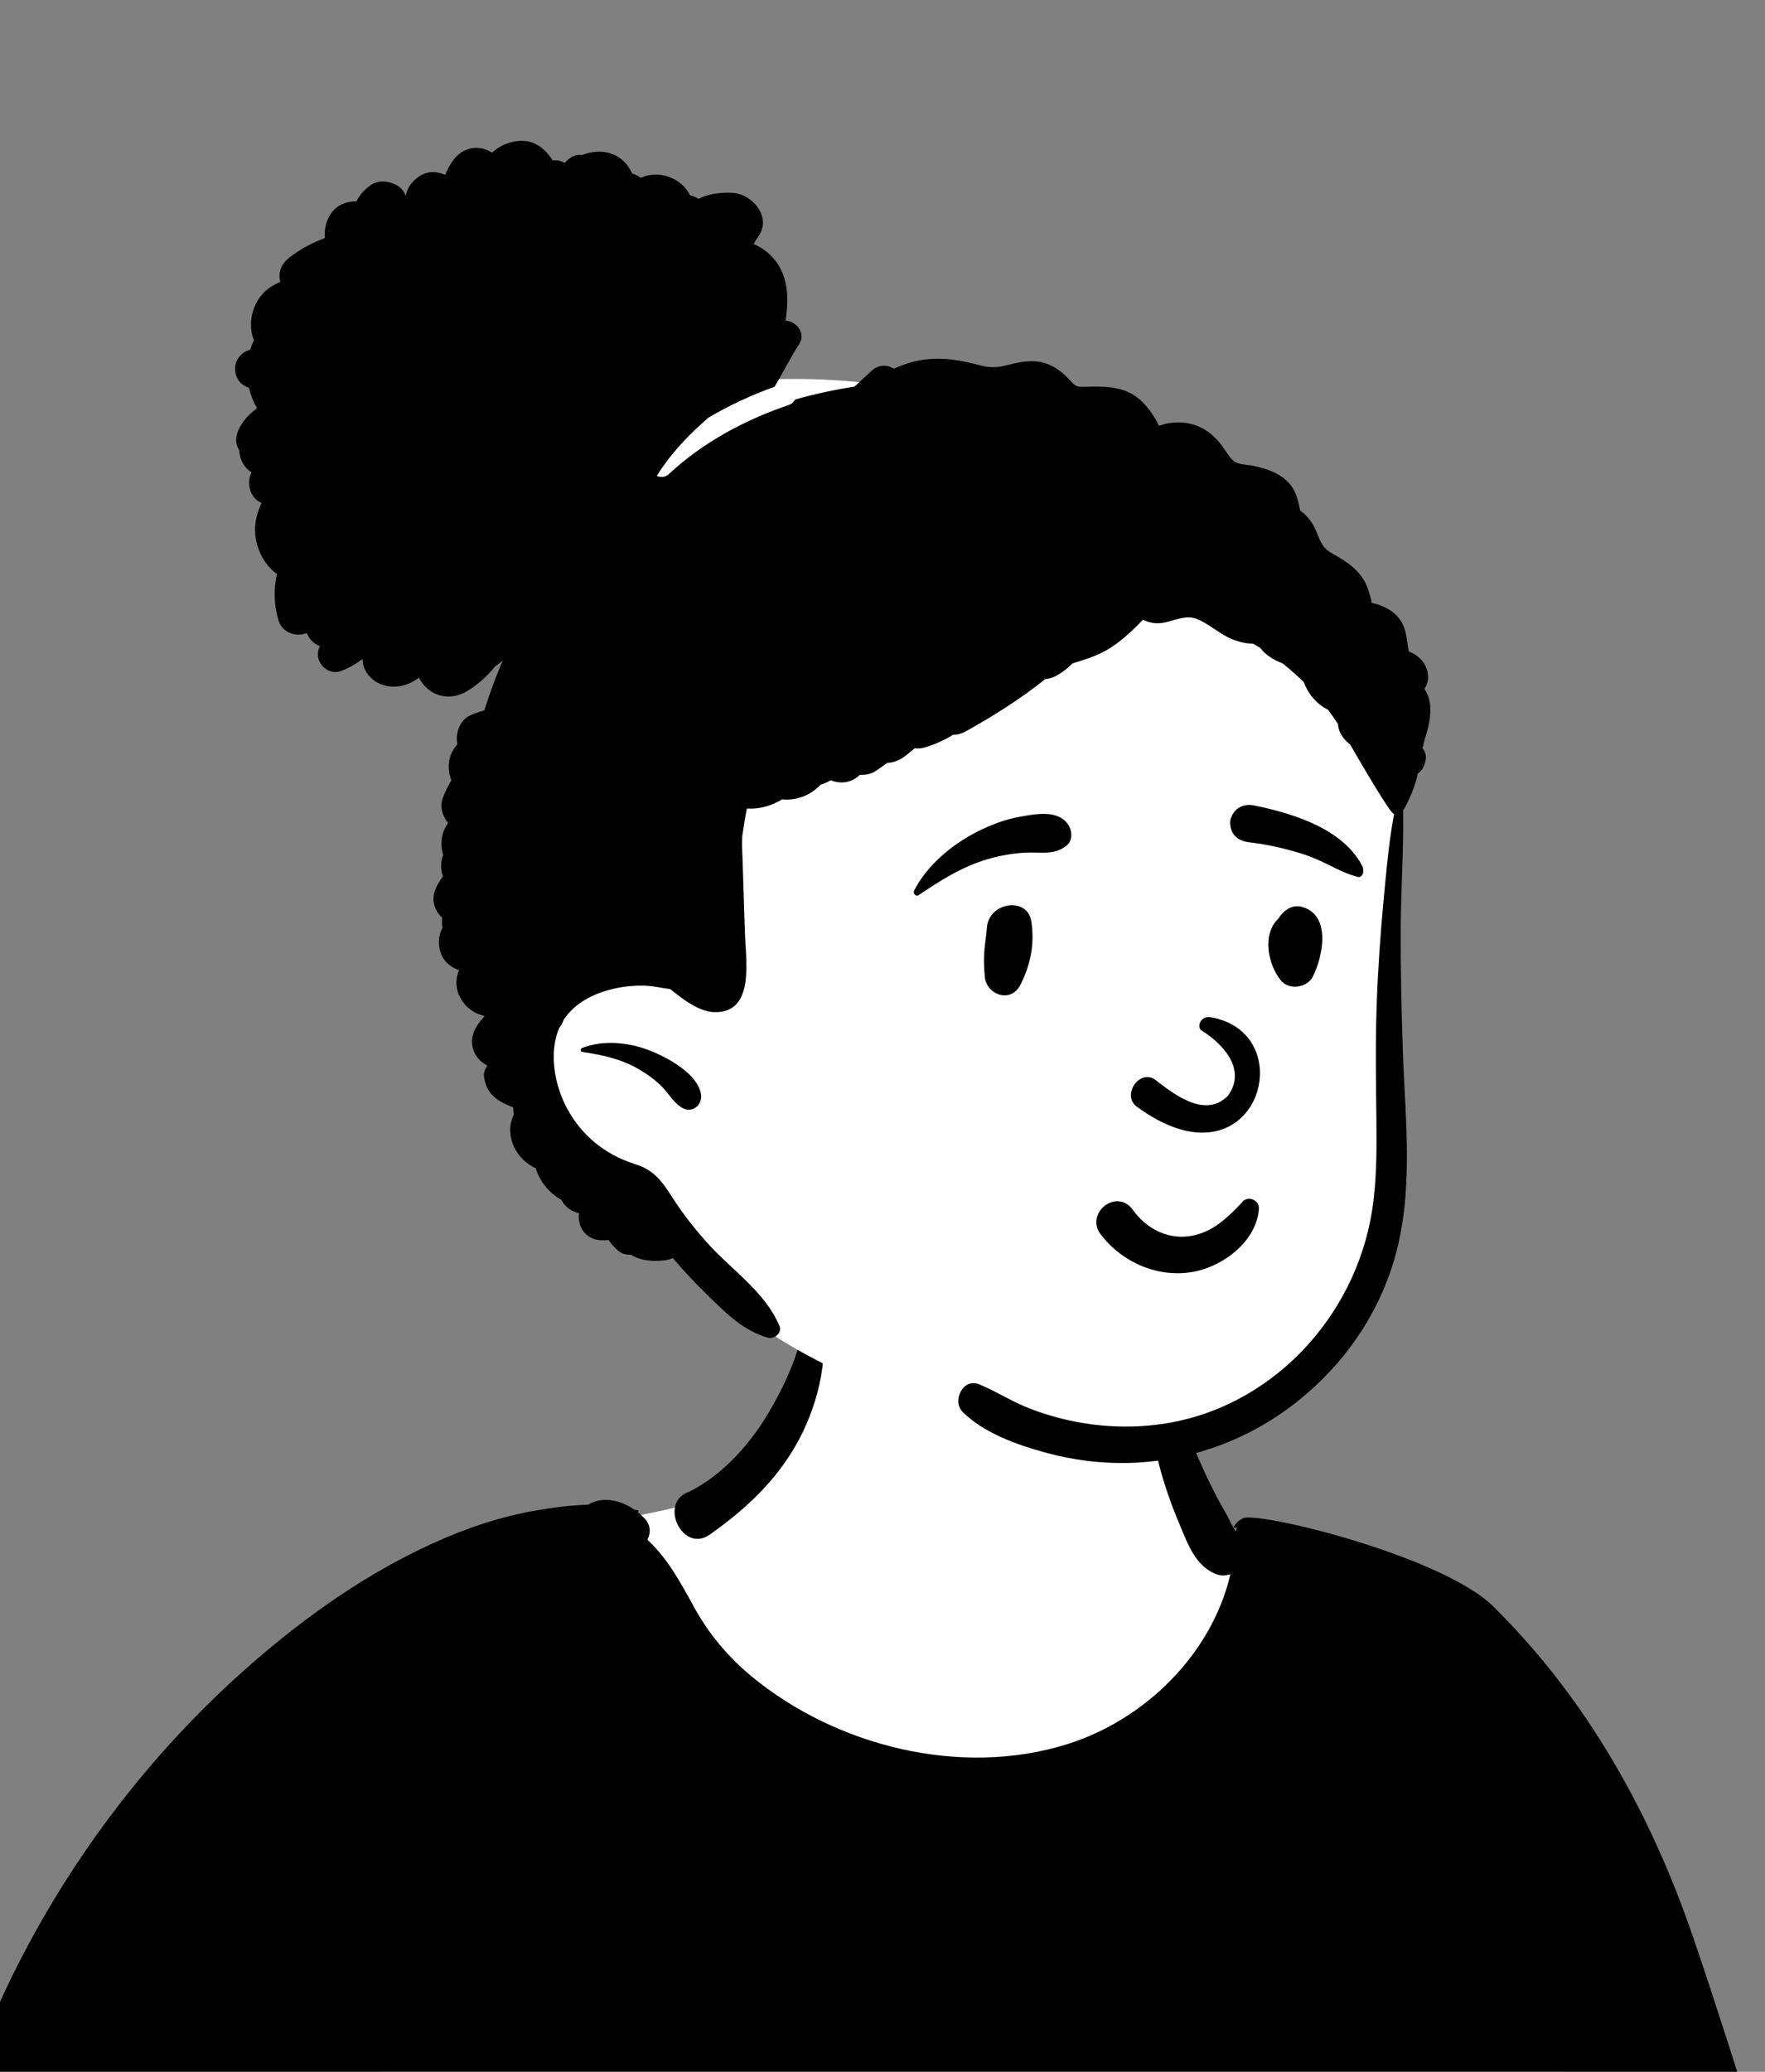 <svg width="104" height="122" viewBox="0 0 104 122" fill="none" xmlns="http://www.w3.org/2000/svg">
<rect x="0" y="0" width="104" height="122" fill="#808080" stroke="none"/>
<path fill-rule="evenodd" clip-rule="evenodd" d="M-2.118 129.609L100.951 137.787L101.059 138.487C102.786 149.729 103.659 157.356 103.676 161.368L103.677 161.491C103.677 165.468 104.899 171.795 107.342 180.47L107.493 181.004L-2.262 181.195L-3.556 155.083L-2.118 129.609ZM58.902 73.579C63.093 73.786 67.316 75.581 67.642 76.729C68.369 79.285 69.537 90.226 73.38 91.907C77.222 93.588 85.425 92.055 87.77 96.069C90.116 100.084 97.818 116.447 97.818 120.26C97.818 122.802 72.718 123.684 22.517 122.907C23.157 102.433 25.829 91.671 30.532 90.62L30.952 90.527C37.753 89.042 41.817 88.994 44.137 86.601C46.505 84.158 46.934 79.966 47.916 76.729C48.458 74.945 53.759 73.325 58.902 73.579Z" fill="white"/>
<path fill-rule="evenodd" clip-rule="evenodd" d="M68.093 79.978C68.108 79.966 68.124 79.962 68.141 79.971C68.468 80.127 68.535 80.441 68.648 80.767C68.812 81.245 69.002 81.71 69.177 82.183C69.527 83.132 69.861 84.08 70.25 85.013C70.65 85.973 71.064 86.917 71.539 87.844C71.768 88.293 72.014 88.732 72.264 89.169C72.437 89.473 72.598 89.89 72.825 90.174C72.843 90.084 72.867 89.998 72.896 89.917C72.866 89.931 72.837 89.947 72.809 89.965C72.752 90.001 72.683 89.929 72.718 89.873C72.841 89.668 73.002 89.53 73.186 89.437C73.696 88.872 84.921 91.568 87.989 94.597C93.547 100.082 97.298 106.864 99.765 114.079C101.128 118.06 102.382 122.08 103.678 126.083C105.048 130.315 106.478 134.529 107.85 138.759C108.151 139.69 107.495 140.535 106.666 140.841C105.123 141.411 103.567 141.947 101.999 142.443C102.76 145.363 103.293 148.345 103.675 151.335C104.465 157.502 104.564 163.794 105.809 169.896C106.095 171.296 106.456 172.677 106.838 174.054L106.927 174.371C107.154 175.179 107.361 175.995 107.64 176.785C107.88 177.465 108.191 178.151 108.359 178.853C108.556 179.678 108.266 180.58 107.493 181.004C106.873 181.344 105.986 181.204 105.612 180.564C105.535 180.433 105.489 180.291 105.471 180.147C105.415 180.027 105.363 179.905 105.317 179.78C105.299 179.732 105.283 179.682 105.268 179.632L105.223 179.483C105.114 179.126 105.013 178.767 104.913 178.407C104.749 177.83 104.584 177.256 104.401 176.684L104.308 176.399C103.857 175.024 103.452 173.638 103.1 172.235C101.839 167.203 101.571 161.994 101.225 156.837L101.207 156.57C100.893 151.949 100.706 147.339 101.09 142.728L101.038 142.745L100.985 142.761C100.486 142.913 99.986 143.063 99.483 143.208C99.468 143.214 99.453 143.219 99.437 143.224C99.116 143.323 98.786 143.418 98.45 143.505L98.248 143.557L98.105 143.596L97.955 143.639C97.48 143.777 96.995 143.935 96.501 143.92C95.684 144.05 94.853 144.129 94.036 144.132C94.287 148.246 94.578 152.356 94.925 156.463C95.273 160.59 95.734 164.702 96.213 168.814C96.45 170.846 96.703 172.873 96.982 174.898C97.123 175.924 97.269 176.945 97.457 177.963C97.649 179.004 97.99 180.117 97.784 181.169C97.78 181.168 97.776 181.166 97.772 181.166C97.703 181.471 97.518 181.744 97.198 181.932C96.609 182.276 95.786 182.075 95.448 181.474C95.419 181.424 95.392 181.372 95.366 181.319C95.02 181.467 94.64 181.524 94.174 181.528L87.853 181.592C84.98 181.62 82.107 181.651 79.233 181.692C70.209 181.825 61.185 181.979 52.161 182.088L48.777 182.127C43.702 182.18 38.623 182.285 33.548 182.283C31.009 182.283 28.473 182.275 25.934 182.213C24.704 182.183 23.477 182.135 22.248 182.085L22.031 182.075C21.051 182.027 20.009 181.936 19.05 182.155C18.786 182.67 18.11 182.776 17.756 182.25C16.947 181.046 16.726 179.366 16.577 177.895L16.524 177.365C16.359 175.716 16.213 174.066 16.106 172.415C15.723 166.561 15.583 160.702 15.759 154.838C15.848 151.849 16.123 148.877 16.448 145.905C16.55 144.978 16.657 144.052 16.772 143.127L16.774 142.799C16.774 142.693 16.773 142.593 16.77 142.499L16.741 141.607C16.718 140.863 16.695 140.119 16.686 139.375L16.682 138.929L16.678 138.098C15.967 138.03 15.209 137.795 14.597 137.681C13.603 137.496 12.611 137.296 11.623 137.084C9.644 136.659 7.686 136.156 5.741 135.599L5.327 135.48C3.532 134.964 1.713 134.413 0.015 133.64C-0.649 133.336 -1.313 132.994 -1.895 132.545C-1.93 133.017 -1.983 133.487 -2.015 133.954C-2.078 134.879 -2.153 135.8 -2.215 136.725L-2.274 137.605C-2.371 139.07 -2.458 140.534 -2.498 142.004C-2.673 148.417 -2.704 154.857 -2.364 161.265C-2.196 164.472 -1.956 167.68 -1.609 170.875C-1.439 172.446 -1.259 174.022 -1.038 175.588C-0.809 177.197 -0.396 178.795 -0.27 180.416C-0.149 181.979 -2.54 182.206 -2.932 180.777C-3.403 179.063 -3.522 177.214 -3.77 175.452L-3.798 175.257C-4.073 173.385 -4.293 171.506 -4.483 169.624C-5.139 163.132 -5.309 156.608 -4.965 150.092C-4.802 146.971 -4.414 143.862 -3.945 140.775L-3.89 140.419C-3.677 139.036 -3.477 137.653 -3.235 136.276L-3.142 135.76C-2.925 134.577 -2.758 133.29 -2.406 132.107L-2.511 132.01C-2.707 131.828 -2.919 131.617 -3.073 131.389C-3.606 131.318 -4.059 130.935 -4.003 130.241C-3.82 127.959 -2.986 125.638 -2.242 123.485C-1.495 121.319 -0.629 119.194 0.352 117.124C3.803 109.847 8.773 103.241 14.851 97.948C18.075 95.141 21.608 92.65 25.512 90.878C27.437 90.002 29.428 89.325 31.514 88.96C32.547 88.778 33.59 88.638 34.64 88.607C35.492 88.105 36.504 88.316 37.328 88.867L37.373 88.898H37.375L37.586 88.939C37.638 88.95 37.637 89.031 37.586 89.043C37.583 89.043 37.579 89.044 37.576 89.046C37.711 89.152 37.839 89.266 37.959 89.388C38.353 89.791 38.352 90.277 38.149 90.669C39.356 91.788 40.118 93.224 40.916 94.672C41.773 96.222 42.893 97.562 44.257 98.692C49.256 102.835 56.608 104.669 62.872 102.712C67.478 101.274 71.413 97.382 72.5 92.696C72.243 92.788 71.964 92.803 71.699 92.708C70.456 92.265 69.982 90.907 69.507 89.772L69.484 89.717C69.019 88.617 68.629 87.5 68.321 86.347C68.011 85.183 67.828 83.953 67.751 82.751C67.722 82.276 67.735 81.801 67.76 81.326L67.781 80.933C67.798 80.577 67.793 80.213 68.093 79.978ZM47.868 76.773C47.885 76.73 47.953 76.707 47.978 76.759C49.079 79.028 48.357 82.136 47.317 84.3C46.228 86.563 44.588 88.279 42.644 89.765C42.377 89.969 42.102 90.17 41.823 90.367C40.202 91.512 38.757 88.426 40.629 87.837C42.58 86.846 44.165 85.081 45.267 83.226C45.862 82.224 46.39 81.18 46.795 80.084C47.197 78.992 47.439 77.854 47.868 76.773Z" fill="black"/>
<path fill-rule="evenodd" clip-rule="evenodd" d="M44.849 22.363C66.654 21.291 81.448 38.477 82.085 45.33C82.526 50.087 82.226 56.432 82.226 60.683C82.226 62.852 83.322 69.448 82.085 72.611C79.33 79.65 76.218 85.163 67.596 85.163C58.974 85.163 45.829 80.697 41.316 74.936C40.492 73.884 30.251 66.185 30.251 60.133C30.251 47.221 29.291 23.127 44.849 22.363Z" fill="white"/>
<path fill-rule="evenodd" clip-rule="evenodd" d="M29.975 8.417C31.217 8.029 32.01 8.588 32.576 9.454C32.701 9.429 32.822 9.431 32.956 9.463C32.989 9.471 33.069 9.502 33.13 9.525C33.177 9.545 33.22 9.569 33.261 9.594L33.285 9.581C33.378 9.48 33.476 9.387 33.582 9.312C33.82 9.144 34.064 9.095 34.297 9.13L34.404 9.09C35.324 8.77 36.321 8.919 36.945 9.711C37.066 9.864 37.163 10.034 37.246 10.214C37.434 10.275 37.609 10.364 37.76 10.473C37.866 10.423 37.979 10.381 38.099 10.35C38.777 10.176 39.49 10.34 40.043 10.756C40.312 10.958 40.511 11.211 40.661 11.501C40.832 11.541 41.001 11.613 41.159 11.71C41.295 11.642 41.434 11.579 41.575 11.535C42.093 11.376 42.649 11.318 43.188 11.358C44.35 11.444 45.474 12.77 44.697 13.909L44.673 13.944C44.575 14.081 44.489 14.223 44.409 14.367C44.688 14.488 44.955 14.65 45.203 14.852C46.413 15.844 46.522 17.372 46.296 18.814L46.286 18.874H46.289C46.932 18.935 47.487 19.606 47.107 20.237L47.089 20.267C46.575 21.061 46.134 21.938 45.642 22.774C44.283 23.264 42.972 23.867 41.737 24.598C40.968 25.271 40.236 25.983 39.592 26.774C39.271 27.17 38.975 27.588 38.704 28.022C38.921 28.127 39.19 28.121 39.416 27.911C41.433 26.044 43.87 24.733 46.464 23.854C46.651 23.791 46.773 23.672 46.842 23.53C47.994 23.202 49.166 22.948 50.349 22.768C50.676 22.457 51.017 22.16 51.342 21.851C51.757 21.456 52.276 21.462 52.665 21.71C52.857 21.622 53.055 21.544 53.255 21.475L53.379 21.433C53.431 21.416 53.48 21.396 53.531 21.38C54.92 20.956 56.19 21.113 57.556 21.462L57.731 21.508C58.368 21.677 58.769 21.65 59.386 21.494L59.455 21.476C60.11 21.305 60.811 21.179 61.481 21.359C62.182 21.547 62.647 21.966 63.124 22.472L63.172 22.523C63.395 22.761 63.523 22.787 63.815 22.781L64.127 22.772C65.306 22.739 66.46 22.789 67.343 23.7C67.67 24.037 68.02 24.514 68.23 24.949L68.261 25.014C68.27 25.035 68.279 25.053 68.287 25.069C68.414 25.049 68.611 24.968 68.704 24.95C69.989 24.701 71.061 25.085 71.886 26.097C72.066 26.318 72.339 26.753 72.528 26.992C72.594 27.048 72.656 27.108 72.716 27.171C73.025 27.369 73.464 27.356 73.811 27.425C74.758 27.614 75.77 27.974 76.251 28.874C76.452 29.25 76.526 29.66 76.611 30.071C76.929 30.28 77.179 30.581 77.372 30.907C77.608 31.303 77.708 31.787 77.979 32.161C78.176 32.432 78.476 32.578 78.763 32.743L78.872 32.807C79.72 33.312 80.384 33.872 80.663 34.861L80.687 34.949C80.732 35.1 80.891 35.533 80.753 35.468C80.872 35.533 81.075 35.556 81.183 35.592C81.772 35.787 82.283 36.101 82.596 36.653C82.835 37.073 82.878 37.511 82.946 37.974L82.975 38.161C82.983 38.206 82.992 38.259 83.001 38.31L83.01 38.36L83.012 38.361C83.118 38.407 83.223 38.457 83.326 38.511C83.813 38.798 84.147 39.296 84.147 39.872C84.147 40.152 84.059 40.37 83.932 40.564C84.035 40.72 84.115 40.886 84.175 41.071C84.293 41.433 84.301 41.828 84.262 42.202C84.214 42.65 84.099 43.059 83.963 43.487C83.911 43.652 83.89 43.883 83.811 44.041C83.956 44.226 84.043 44.453 84.016 44.676C83.977 44.995 83.832 45.368 83.542 45.547C83.401 46.244 83.097 46.957 82.797 47.527C82.762 47.593 82.721 47.652 82.675 47.701C82.716 49.977 82.549 52.269 82.538 54.542C82.525 57.016 82.577 59.492 82.663 61.963C82.808 66.06 83.328 70.295 82.118 74.29C81.128 77.559 79.146 80.365 76.487 82.493C73.766 84.67 70.484 85.93 67 86.127C65.228 86.226 63.425 86.024 61.71 85.566L61.527 85.516C59.868 85.061 57.946 84.365 56.726 83.146C56.081 82.502 56.733 81.138 57.678 81.513C58.614 81.885 59.455 82.436 60.384 82.824C61.214 83.17 62.08 83.436 62.958 83.632C64.717 84.027 66.583 84.114 68.371 83.868C74.827 82.985 79.858 77.627 80.85 71.273C81.125 69.513 81.12 67.725 81.102 65.947L81.081 63.999C81.065 62.369 81.06 60.739 81.12 59.11C81.196 57.013 81.344 54.918 81.542 52.831L81.646 51.745C81.769 50.474 81.907 49.193 82.145 47.94C81.95 47.95 80.41 45.316 79.555 43.845C79.243 43.597 78.98 43.29 78.878 42.893C78.857 42.81 78.846 42.726 78.839 42.642C78.653 42.351 78.458 42.067 78.251 41.791L78.206 41.771C78.171 41.755 78.144 41.742 78.129 41.733C77.678 41.478 77.301 41.091 77.044 40.642C76.957 40.491 76.885 40.333 76.828 40.172C76.46 39.811 76.076 39.467 75.672 39.145C75.632 39.113 75.591 39.084 75.551 39.052C75.037 38.861 74.585 38.572 74.256 38.155C74.118 38.07 73.98 37.987 73.84 37.905C73.421 37.901 72.998 37.804 72.586 37.634C71.832 37.325 71.23 36.714 70.472 36.43C69.672 36.131 68.828 36.811 67.977 36.688C67.76 36.657 67.544 36.591 67.344 36.495C66.865 37.003 66.356 37.481 65.796 37.899C64.982 38.507 64.15 38.785 63.207 39.059C62.739 39.502 62.216 39.932 61.585 39.995C60.124 41.162 58.562 42.146 56.919 43.06C56.654 43.207 56.391 43.273 56.142 43.275C55.626 43.599 55.063 43.847 54.469 44.02C54.283 44.074 54.09 44.085 53.902 44.062L53.386 44.482C53.027 44.774 52.644 44.914 52.277 44.923C52.054 45.093 51.823 45.255 51.586 45.41C51.331 45.577 51 45.646 50.668 45.626C50.161 46.121 49.504 46.173 48.953 45.945C48.877 45.989 48.8 46.031 48.712 46.073C48.593 46.129 48.469 46.176 48.343 46.215C47.769 46.833 46.928 47.157 46.086 47.073C45.457 47.458 44.725 47.658 44.009 47.613C43.9 48.161 43.809 48.711 43.733 49.263L43.725 49.667C43.724 49.733 43.724 49.784 43.725 49.818L43.725 49.831C43.796 51.604 43.834 53.377 43.903 55.15L43.909 55.29C43.988 56.839 44.37 59.663 42.092 59.601C41.243 59.578 40.4 58.954 39.739 58.44L39.646 58.367C39.596 58.328 39.544 58.288 39.491 58.246C38.997 58.182 38.51 58.062 38.011 58.044C37.396 58.023 36.748 58.086 36.148 58.225C35.09 58.471 34.065 58.953 33.375 59.825C33.315 59.902 33.258 59.982 33.205 60.063C33.156 60.228 33.073 60.38 32.962 60.513C32.309 61.981 32.686 63.92 33.408 65.263C34.268 66.863 35.63 67.968 37.342 68.525L37.427 68.553C38.597 68.918 39.044 69.625 39.68 70.609C40.276 71.532 40.959 72.391 41.693 73.208C43.113 74.788 45.105 76.093 45.931 78.092C46.098 78.495 45.62 78.874 45.25 78.771C43.802 78.364 42.786 77.333 41.733 76.308C41.004 75.598 40.303 74.86 39.646 74.084C39.508 74.148 39.356 74.191 39.198 74.21C38.5 74.295 37.781 74.26 37.17 73.884C36.888 73.909 36.595 73.812 36.377 73.612C36.177 73.429 36.005 73.231 35.859 73.019C35.638 73.039 35.421 73.045 35.214 73.01C35.114 73.001 35.017 72.975 34.928 72.931C34.763 72.866 34.607 72.766 34.463 72.612C34.172 72.3 34.061 71.859 34.115 71.44C34.057 71.428 34 71.413 33.944 71.394C33.556 71.263 33.258 71.003 33.068 70.649C32.727 70.458 32.42 70.199 32.188 69.924C31.905 69.589 31.691 69.212 31.566 68.795C31.436 68.734 31.31 68.665 31.19 68.583C30.326 67.999 29.831 66.902 30.171 65.888L30.182 65.856C30.199 65.811 30.231 65.733 30.269 65.645C30.263 65.573 30.258 65.502 30.254 65.43L30.242 65.215L30.069 65.141C29.206 64.798 28.622 64.335 28.518 63.364C28.497 63.163 28.575 62.959 28.698 62.788L28.697 62.734C28.641 62.705 28.588 62.675 28.541 62.645C28.07 62.345 27.781 61.807 27.813 61.25C27.843 60.742 28.124 60.338 28.441 59.964L28.531 59.859C28.538 59.85 28.547 59.841 28.556 59.831L28.347 59.765C28.211 59.722 28.087 59.679 27.997 59.629C27.652 59.435 27.358 59.173 27.178 58.841C27.151 58.799 27.125 58.759 27.1 58.715C26.867 58.289 26.836 57.744 26.987 57.286C27.005 57.233 27.028 57.182 27.051 57.131C26.416 56.907 25.926 56.444 25.867 55.591C25.844 55.256 25.917 54.921 26.077 54.635C26.042 54.442 26.035 54.242 26.057 54.045C25.834 53.834 25.66 53.579 25.582 53.269C25.435 52.682 25.704 52.124 26.104 51.613C25.956 51.208 25.948 50.752 26.117 50.344C26.052 50.141 26.015 49.926 26.013 49.705C26.009 49.217 26.159 48.808 26.403 48.461C26.061 48.043 25.898 47.488 26.1 46.968C26.244 46.598 26.408 46.26 26.598 45.946C26.498 45.708 26.44 45.441 26.44 45.142C26.44 44.604 26.642 44.178 26.951 43.83C26.817 43.193 27.089 42.417 27.683 42.137C27.906 42.031 28.206 41.921 28.536 41.835C28.66 41.448 28.789 41.063 28.925 40.68C29.14 40.078 29.372 39.485 29.617 38.898C29.476 39.021 29.328 39.136 29.175 39.241C28.691 39.856 28.049 40.389 27.51 40.708C26.44 41.34 25.218 40.965 24.69 39.907C24.194 40.277 23.599 40.496 22.963 40.422C22.243 40.337 21.585 39.87 21.405 39.143C21.379 39.038 21.363 38.924 21.362 38.81C20.949 39.104 20.517 39.374 20.043 39.529C19.439 39.726 18.823 39.253 18.743 38.664C18.711 38.43 18.755 38.224 18.848 38.049L18.789 38.026C18.779 38.022 18.77 38.018 18.76 38.013C18.443 37.865 18.198 37.593 18.081 37.28C17.395 37.545 16.61 37.234 16.393 36.48C16.134 35.585 16.118 34.678 16.321 33.805C15.594 33.277 15.121 32.39 15.04 31.463C14.982 30.797 15.14 30.183 15.421 29.614C14.733 29.358 14.497 28.458 14.824 27.809C14.39 27.561 14.107 27.035 14.101 26.523C13.907 26.23 13.845 25.852 14.006 25.429C14.218 24.871 14.649 24.404 15.143 24.038C14.928 23.663 14.768 23.255 14.668 22.832C14.259 22.712 13.929 22.381 13.861 21.884C13.777 21.261 14.188 20.733 14.74 20.593C14.801 20.404 14.876 20.218 14.969 20.04C14.695 19.393 14.735 18.575 15.088 17.867C15.4 17.242 15.908 16.859 16.519 16.595C16.364 16.063 16.57 15.532 17.087 15.137C17.72 14.654 18.413 14.284 19.142 14.023C19.077 13.158 19.439 12.271 20.295 11.969C20.524 11.888 20.762 11.858 21.005 11.859C21.18 11.477 21.474 11.167 21.857 10.892C22.436 10.476 23.518 10.73 23.84 11.382L23.855 11.416C23.872 11.453 23.889 11.486 23.906 11.522C23.971 11.206 24.122 10.906 24.366 10.661C24.974 10.048 25.616 10.037 26.233 10.299C26.347 10.018 26.484 9.751 26.651 9.507C27.257 8.62 28.258 8.508 28.99 8.988C29.284 8.729 29.612 8.53 29.975 8.417ZM34.306 61.71C35.526 61.233 37.006 61.374 38.211 61.833L38.3 61.867C39.364 62.288 41.094 63.224 41.303 64.421C41.411 65.04 40.821 65.576 40.222 65.25C39.702 64.967 39.41 64.396 38.995 63.982C38.586 63.572 38.126 63.243 37.626 62.954C36.582 62.352 35.484 62.117 34.306 61.944C34.173 61.925 34.209 61.748 34.306 61.71Z" fill="black"/>
<path fill-rule="evenodd" clip-rule="evenodd" d="M67.306 74.562C66.338 74.168 65.476 73.51 64.845 72.67C64.626 72.378 64.569 72.069 64.615 71.787C64.666 71.47 64.854 71.182 65.11 70.99C65.367 70.796 65.688 70.701 65.999 70.749C66.269 70.792 66.538 70.939 66.75 71.246L66.795 71.307C67.17 71.814 67.659 72.23 68.215 72.498C68.752 72.757 69.352 72.877 69.973 72.807C71.156 72.674 71.972 72.034 72.839 71.166C72.946 71.056 73.053 70.943 73.162 70.828C73.23 70.724 73.324 70.657 73.43 70.622C73.546 70.583 73.678 70.585 73.799 70.627C73.916 70.668 74.02 70.745 74.09 70.848C74.156 70.945 74.194 71.066 74.182 71.204C74.103 72.104 73.632 72.907 72.963 73.538C72.221 74.238 71.236 74.723 70.309 74.893C69.288 75.08 68.248 74.946 67.306 74.562ZM70.791 60.679C71.877 61.339 73.532 62.878 72.364 64.514C70.988 65.956 69.008 64.302 68.032 63.554C67.127 62.974 66.11 64.466 66.95 65.142C74.002 70.361 76.864 60.852 71.34 59.903C70.732 59.798 70.506 60.475 70.791 60.679ZM58.153 54.608C58.273 53.12 60.542 52.781 60.768 54.255C60.97 55.575 60.732 56.787 60.137 57.975C59.569 59.111 58.14 58.581 58.032 57.547C57.887 56.162 58.078 55.535 58.153 54.608ZM75.425 53.949C75.741 53.535 76.198 53.253 76.745 53.412C78.455 53.912 77.951 56.338 77.351 57.518C77.024 58.16 75.97 58.322 75.493 57.758C74.716 56.837 74.344 54.998 75.332 54.091C75.359 54.044 75.388 53.997 75.425 53.949ZM60.113 48.093L60.383 48.046C61.218 47.901 62.257 47.763 62.848 48.434C63.162 48.79 63.27 49.452 62.848 49.792C62.107 50.392 61.288 50.16 60.4 50.21C59.668 50.252 58.964 50.373 58.259 50.575C56.712 51.017 55.452 51.823 54.131 52.709C53.958 52.825 53.781 52.604 53.864 52.442C54.626 50.949 56.104 49.722 57.584 48.975C58.374 48.576 59.239 48.245 60.113 48.093ZM73.866 47.425L74.073 47.467C76.323 47.937 79.245 48.876 80.311 51.084C80.351 51.396 80.308 51.463 80.273 51.507L80.262 51.521C80.233 51.559 80.21 51.61 80.075 51.653C80.037 51.644 79.999 51.634 79.961 51.624C79.472 51.496 79.086 51.32 78.712 51.137L78.306 50.938C77.836 50.707 77.361 50.485 76.858 50.321C75.785 49.971 74.681 49.724 73.559 49.593C73.316 49.564 73.082 49.482 72.898 49.342C72.723 49.208 72.589 49.024 72.528 48.778C72.448 48.461 72.471 48.22 72.642 47.934C72.77 47.718 72.953 47.569 73.164 47.484C73.379 47.396 73.623 47.376 73.866 47.425Z" fill="black"/>
</svg>

